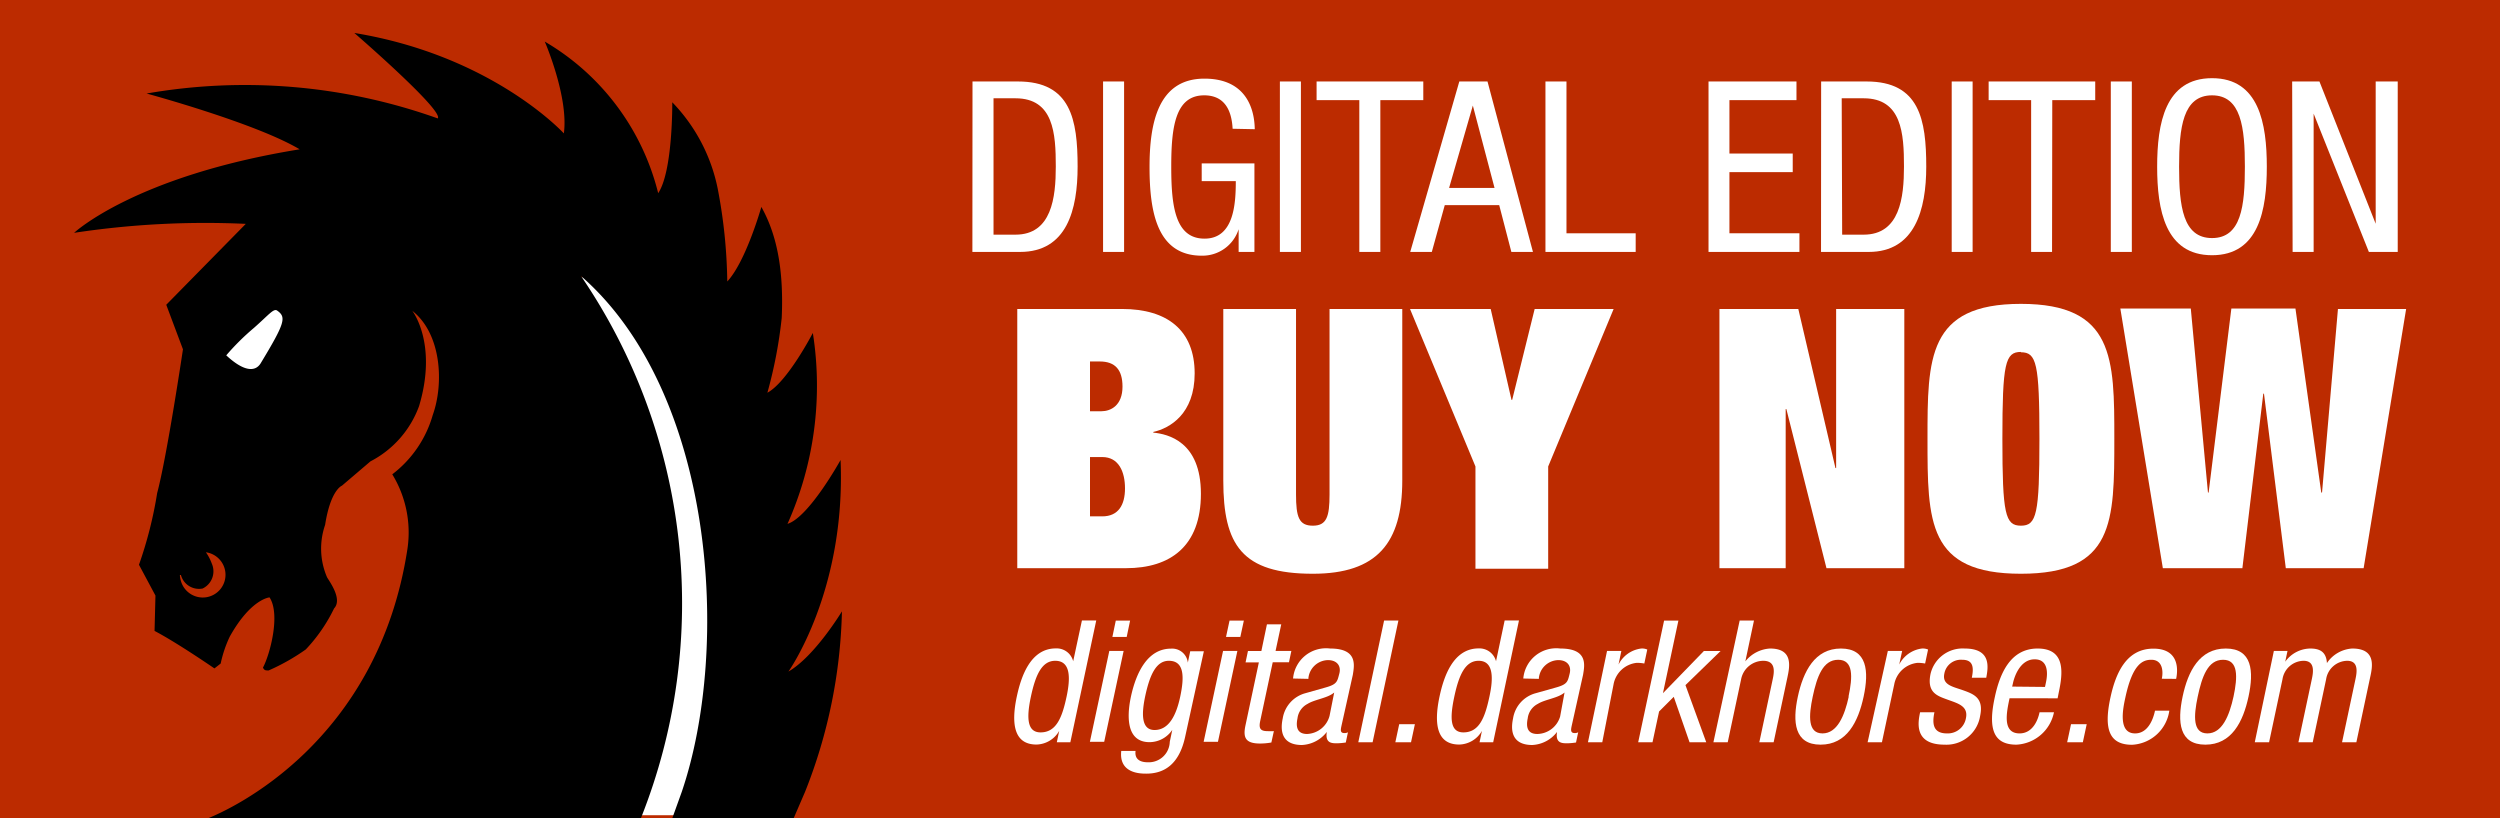 <svg xmlns="http://www.w3.org/2000/svg" xmlns:xlink="http://www.w3.org/1999/xlink" viewBox="0 0 220 72"><defs><style>.cls-1{fill:none;}.cls-2{fill:#bc2b00;}.cls-3{fill:#fff;}.cls-4{clip-path:url(#clip-path);}</style><clipPath id="clip-path"><rect class="cls-1" x="1.33" y="-1.67" width="78" height="73.66"/></clipPath></defs><title>btn_buynow_digital_master</title><g id="Layer_2" data-name="Layer 2"><rect class="cls-2" width="220" height="72"/></g><g id="Layer_5" data-name="Layer 5"><rect class="cls-3" x="19.52" y="26.41" width="11.65" height="13.08"/><rect class="cls-3" x="50.91" y="24.4" width="11.65" height="47.34"/><g class="cls-4"><path d="M18.33,72c1.82-.74,14.92-6.55,17.53-23.73a9.81,9.81,0,0,0-1.34-6.53,10,10,0,0,0,3.56-5.21c1-2.78.77-7.16-1.8-9.18,0,0,2.25,2.87.6,8.38A8.91,8.91,0,0,1,32.6,40.6l-2.51,2.14s-1,.36-1.48,3.45a6.37,6.37,0,0,0,.17,4.61c.18.33,1.39,1.92.62,2.74a14.27,14.27,0,0,1-2.49,3.61A18.49,18.49,0,0,1,23.64,59c-.27,0-.38,0-.5-.25.6-1.11,1.57-4.67.58-6.18,0,0-1.64.12-3.5,3.45a10.67,10.67,0,0,0-.8,2.37l-.55.43s-3.28-2.26-5.27-3.3l.08-3.11L12.23,49.7a36,36,0,0,0,1.6-6.31c.87-3.25,2.27-12.65,2.27-12.65l-1.47-3.92,7-7.12a76.91,76.91,0,0,0-15.11.79s5.33-5,19.85-7.35C22.5,10.83,12.9,8.23,12.9,8.23a50.41,50.41,0,0,1,25.62,2.19c.59-.66-7.34-7.52-7.34-7.52,12.19,2,18.44,8.84,18.44,8.84.43-3.22-1.68-8.08-1.68-8.08A21.43,21.43,0,0,1,57.92,17c1.3-1.94,1.24-8,1.24-8a15.27,15.27,0,0,1,4,7.61A46.08,46.08,0,0,1,64,24.77c1.64-1.75,3-6.56,3-6.56,1.24,2.21,2,5.21,1.79,9.78a40.34,40.34,0,0,1-1.26,6.57c1.76-.94,4-5.26,4-5.26a29.82,29.82,0,0,1-2.23,16.8c1.89-.58,4.67-5.62,4.67-5.62C74.45,52,69.38,59.1,69.38,59.1c2.33-1.35,4.71-5.3,4.71-5.3a45.63,45.63,0,0,1-3.24,15.87l-1.2,2.78H59l1-2.78c4.33-12.75,2.88-35.13-8.88-45.39A51.1,51.1,0,0,1,56.4,72Zm4.59-40c2.2-3.63,2.28-4.09,1.47-4.67-.31-.22-.74.38-2.05,1.53a21.3,21.3,0,0,0-2.43,2.41C21.49,32.74,22.46,32.71,22.92,32ZM15.83,50.6a2.28,2.28,0,0,0,.1.56,2,2,0,1,0,2.19-2.56,4.38,4.38,0,0,1,.52,1,1.68,1.68,0,0,1-.81,2.19,1.65,1.65,0,0,1-1.91-1.19Z"/></g></g><g id="Layer_3" data-name="Layer 3"><path class="cls-3" d="M85.58,7.17h4c4.66,0,5.25,3.36,5.25,7.5,0,3.78-.94,7.5-5.06,7.5h-4.2Zm1.85,13.48h1.93c3.19,0,3.55-3.27,3.55-6,0-2.9-.19-6-3.55-6H87.43Z"/><path class="cls-3" d="M97.07,7.17h1.85v15H97.07Z"/><path class="cls-3" d="M108.47,11.33c-.08-1.57-.67-2.94-2.5-2.94-2.56,0-2.9,2.82-2.9,6.28S103.41,21,106,21s2.75-3.07,2.75-5.06h-3V14.38h4.64v7.79H109v-2h0a3.34,3.34,0,0,1-3.24,2.33c-3.9,0-4.6-3.76-4.6-7.79,0-3.78.7-7.79,4.83-7.79,4.31,0,4.41,3.67,4.43,4.45Z"/><path class="cls-3" d="M112.63,7.17h1.85v15h-1.85Z"/><path class="cls-3" d="M121.47,22.17h-1.85V8.81h-3.76V7.17h9.39V8.81h-3.78Z"/><path class="cls-3" d="M128.42,7.17h2.48l4,15H133l-1.07-4.12h-4.79L126,22.17H124.1Zm-.9,9.37h4l-1.91-7.25h0Z"/><path class="cls-3" d="M136,7.17h1.85V20.53h6.09v1.64H136Z"/><path class="cls-3" d="M150.35,7.17h7.74V8.81h-5.9v4.7h5.57v1.64h-5.57v5.38h6.16v1.64h-8Z"/><path class="cls-3" d="M160.26,7.17h4c4.66,0,5.25,3.36,5.25,7.5,0,3.78-1,7.5-5.06,7.5h-4.2Zm1.85,13.48H164c3.19,0,3.55-3.27,3.55-6,0-2.9-.19-6-3.55-6h-1.93Z"/><path class="cls-3" d="M171.75,7.17h1.84v15h-1.84Z"/><path class="cls-3" d="M180.58,22.17h-1.84V8.81H175V7.17h9.38V8.81h-3.78Z"/><path class="cls-3" d="M185.75,7.17h1.85v15h-1.85Z"/><path class="cls-3" d="M199.48,14.67c0,3.78-.69,7.79-4.82,7.79s-4.83-4-4.83-7.79.69-7.79,4.83-7.79S199.48,10.89,199.48,14.67Zm-7.72,0c0,3.46.33,6.28,2.9,6.28s2.89-2.82,2.89-6.28-.33-6.28-2.89-6.28S191.76,11.21,191.76,14.67Z"/><path class="cls-3" d="M201.71,7.17h2.4l4.95,12.52h0V7.17H211v15h-2.54L203.6,10h0V22.17h-1.85Z"/><path class="cls-3" d="M89.52,27.19h9.22c4,0,6.39,1.89,6.39,5.67,0,3.58-2.2,4.83-3.64,5.15v.06c1.28.13,4.19.77,4.19,5.38S103,50,99.09,50H89.52Zm6.4,9h1c.83,0,1.86-.51,1.86-2.17,0-1.47-.64-2.21-2-2.21h-.86Zm0,9.25H97c1.41,0,2-1,2-2.46s-.55-2.76-2-2.76H95.92Z"/><path class="cls-3" d="M117,27.19h6.4v15.1c0,5.48-2.21,8.2-7.87,8.2-6.24,0-7.88-2.53-7.88-8.2V27.19h6.4V43.51c0,2,.26,2.75,1.48,2.75s1.47-.8,1.47-2.75Z"/><path class="cls-3" d="M135.05,27.19H142l-5.76,13.86v9h-6.4v-9l-5.76-13.86h7.1l1.83,8h.06Z"/><path class="cls-3" d="M161.58,27.19h6V50h-6.85L157.2,36h-.06V50h-5.83V27.19h6.94l3.27,14h.06Z"/><path class="cls-3" d="M177.84,26.74c8.22,0,8.22,4.8,8.22,11.87,0,7.3,0,11.88-8.22,11.88s-8.22-4.58-8.22-11.88C169.62,31.54,169.62,26.74,177.84,26.74Zm0,4.23c-1.38,0-1.63,1-1.63,7.64s.25,7.65,1.63,7.65,1.63-1,1.63-7.65S179.21,31,177.84,31Z"/><path class="cls-3" d="M205.74,27.19h6L208,50h-6.85l-1.92-15.36h-.06L197.33,50h-7l-3.74-22.85h6.2l1.51,16.19h.06l2-16.19H202l2.27,16.19h.07Z"/><path class="cls-3" d="M94.19,65.32H93l.21-1h0a2.37,2.37,0,0,1-2,1.2c-1.91,0-2.27-1.69-1.73-4.23.36-1.68,1.17-4.23,3.43-4.23a1.5,1.5,0,0,1,1.53,1.13h0l.77-3.59h1.26Zm-2.62-.87c1.39,0,1.9-1.32,2.29-3.15.33-1.56.4-3.15-1-3.15-1.17,0-1.73,1.23-2.14,3.15S90.4,64.45,91.57,64.45Z"/><path class="cls-3" d="M97.62,57.28h1.26l-1.71,8H95.91Zm.57-2.67h1.26l-.3,1.44H97.89Z"/><path class="cls-3" d="M104.3,64.81c-.51,2.4-1.8,3.27-3.42,3.27-.5,0-2.43,0-2.21-2h1.26c-.1.74.41,1,1.07,1a1.85,1.85,0,0,0,1.94-1.8l.22-1.05h0a2.43,2.43,0,0,1-2,1.08c-2.34,0-1.86-2.95-1.64-4,.47-2.17,1.49-4.23,3.53-4.23a1.39,1.39,0,0,1,1.48,1.23h0l.21-1h1.2Zm-3.53-3.51c-.27,1.31-.43,2.94.83,2.94s1.91-1.29,2.26-2.94.4-3.15-1-3.15C101.74,58.15,101.18,59.38,100.77,61.3Z"/><path class="cls-3" d="M107.63,57.28h1.26l-1.71,8h-1.26Zm.57-2.67h1.26l-.31,1.44h-1.26Z"/><path class="cls-3" d="M111.49,54.94h1.26l-.5,2.34h1.39l-.21,1H112l-1.1,5.16c-.14.65,0,.9.64.9a5.3,5.3,0,0,0,.56,0l-.22,1a5.58,5.58,0,0,1-1,.09c-1.3,0-1.5-.54-1.28-1.59l1.18-5.55h-1.17l.21-1H111Z"/><path class="cls-3" d="M113.79,59.71a2.91,2.91,0,0,1,3.26-2.64c2.44,0,2.13,1.47,2,2.31l-1,4.49c-.07.33-.14.64.25.64a.58.58,0,0,0,.32-.07l-.19.9a6.15,6.15,0,0,1-.75.07c-.48,0-1.08,0-.92-1h0a2.94,2.94,0,0,1-2.19,1.15c-1.5,0-2-.9-1.69-2.34a2.74,2.74,0,0,1,2-2.22l1.8-.51c1-.28,1-.54,1.18-1.21s-.2-1.19-1-1.19a1.77,1.77,0,0,0-1.72,1.58v.07Zm3.62,1.23c-.57.5-1.7.6-2.34,1a1.65,1.65,0,0,0-.89,1.27c-.17.81,0,1.38.85,1.38A2.14,2.14,0,0,0,117,63Z"/><path class="cls-3" d="M121.8,54.61h1.26l-2.27,10.71h-1.26Z"/><path class="cls-3" d="M123.13,63.73h1.38l-.34,1.59h-1.38Z"/><path class="cls-3" d="M131.4,65.32h-1.2l.21-1h0a2.36,2.36,0,0,1-2,1.2c-1.91,0-2.27-1.69-1.73-4.23.36-1.68,1.17-4.23,3.44-4.23a1.51,1.51,0,0,1,1.53,1.13h0l.76-3.59h1.26Zm-2.62-.87c1.4,0,1.9-1.32,2.29-3.15.34-1.56.4-3.15-.95-3.15-1.17,0-1.73,1.23-2.14,3.15S127.61,64.45,128.78,64.45Z"/><path class="cls-3" d="M134.05,59.71a2.91,2.91,0,0,1,3.26-2.64c2.45,0,2.14,1.47,2,2.31l-1,4.49c-.07.33-.13.64.26.64a.56.56,0,0,0,.31-.07l-.19.9a5.93,5.93,0,0,1-.75.07c-.48,0-1.08,0-.92-1h0a2.92,2.92,0,0,1-2.18,1.15c-1.5,0-2-.9-1.69-2.34a2.73,2.73,0,0,1,2-2.22l1.81-.51c1-.28,1-.54,1.17-1.21s-.2-1.19-1-1.19a1.76,1.76,0,0,0-1.71,1.58l0,.07Zm3.63,1.23c-.57.5-1.71.6-2.35,1a1.65,1.65,0,0,0-.89,1.27c-.17.81,0,1.38.85,1.38a2.14,2.14,0,0,0,2-1.53Z"/><path class="cls-3" d="M141.42,57.28h1.26l-.25,1.2h0a2.59,2.59,0,0,1,2-1.41,1.12,1.12,0,0,1,.53.09l-.26,1.23a3.5,3.5,0,0,0-.66-.06,2.32,2.32,0,0,0-2.05,1.91L141,65.32h-1.26Z"/><path class="cls-3" d="M150.15,65.32h-1.47l-1.39-4L146,62.61l-.58,2.71h-1.26l2.28-10.71h1.26L146.34,61h0l3.6-3.71h1.47l-3.09,3Z"/><path class="cls-3" d="M153.09,54.61h1.26l-.76,3.59h0a3,3,0,0,1,2.17-1.13c2.07,0,1.73,1.61,1.53,2.55l-1.21,5.7h-1.26L156,59.77c.13-.61.3-1.62-.84-1.62a2,2,0,0,0-1.94,1.62l-1.18,5.55h-1.26Z"/><path class="cls-3" d="M162,57.07c2.32,0,2.48,2,2,4.23s-1.48,4.23-3.79,4.23-2.48-2-2-4.23S159.71,57.07,162,57.07Zm.67,4.23c.37-1.74.44-3.24-.91-3.24s-1.87,1.5-2.24,3.24-.43,3.24.86,3.24S162.32,63,162.69,61.3Z"/><path class="cls-3" d="M166.13,57.28h1.26l-.26,1.2h0a2.61,2.61,0,0,1,2-1.41,1.17,1.17,0,0,1,.54.09l-.26,1.23a3.74,3.74,0,0,0-.66-.06,2.33,2.33,0,0,0-2.06,1.91l-1.08,5.08h-1.26Z"/><path class="cls-3" d="M173.52,59.64c.21-1,.06-1.58-.85-1.58a1.48,1.48,0,0,0-1.57,1.23c-.2,1,.75,1.13,1.67,1.46s1.82.67,1.48,2.26a3,3,0,0,1-3.13,2.52c-2.73,0-2.33-2-2.15-2.85h1.26c-.21,1-.13,1.86,1.1,1.86A1.62,1.62,0,0,0,173,63.21c.23-1.08-.71-1.31-1.61-1.64s-1.85-.61-1.5-2.28a2.9,2.9,0,0,1,3-2.22c2.34,0,2.08,1.62,1.9,2.57Z"/><path class="cls-3" d="M176.84,61.45c-.26,1.23-.66,3.09.88,3.09,1.2,0,1.64-1.26,1.76-1.86h1.27a3.55,3.55,0,0,1-3.31,2.85c-2,0-2.5-1.36-1.91-4.12.42-2,1.31-4.34,3.78-4.34s2.23,2.15,1.86,3.87l-.1.51Zm3.12-1,.09-.43c.19-.9.13-2-1-2-1.32,0-1.81,1.62-1.91,2.1l-.07.3Z"/><path class="cls-3" d="M182.25,63.73h1.38l-.34,1.59h-1.38Z"/><path class="cls-3" d="M190.24,59.73c.16-.78,0-1.67-.92-1.67-.78,0-1.66.39-2.29,3.33-.22,1-.65,3.15.86,3.15,1.08,0,1.57-1.14,1.75-2h1.26a3.49,3.49,0,0,1-3.28,3c-2,0-2.5-1.36-1.91-4.12.43-2,1.31-4.34,3.79-4.34,2.19,0,2.2,1.73,2,2.66Z"/><path class="cls-3" d="M195.87,57.07c2.33,0,2.48,2,2,4.23s-1.49,4.23-3.8,4.23-2.47-2-2-4.23S193.56,57.07,195.87,57.07Zm.68,4.23c.37-1.74.43-3.24-.92-3.24s-1.86,1.5-2.23,3.24-.44,3.24.85,3.24S196.18,63,196.55,61.3Z"/><path class="cls-3" d="M200.1,57.28h1.2l-.2.95h0a2.76,2.76,0,0,1,2.2-1.16c.93,0,1.41.36,1.47,1.28A2.89,2.89,0,0,1,207,57.07c2.12,0,1.78,1.61,1.57,2.55l-1.21,5.7h-1.26l1.18-5.55c.13-.61.3-1.62-.73-1.62a1.91,1.91,0,0,0-1.85,1.62l-1.18,5.55h-1.26l1.18-5.55c.13-.61.3-1.62-.73-1.62a1.91,1.91,0,0,0-1.85,1.62l-1.18,5.55h-1.26Z"/></g></svg>